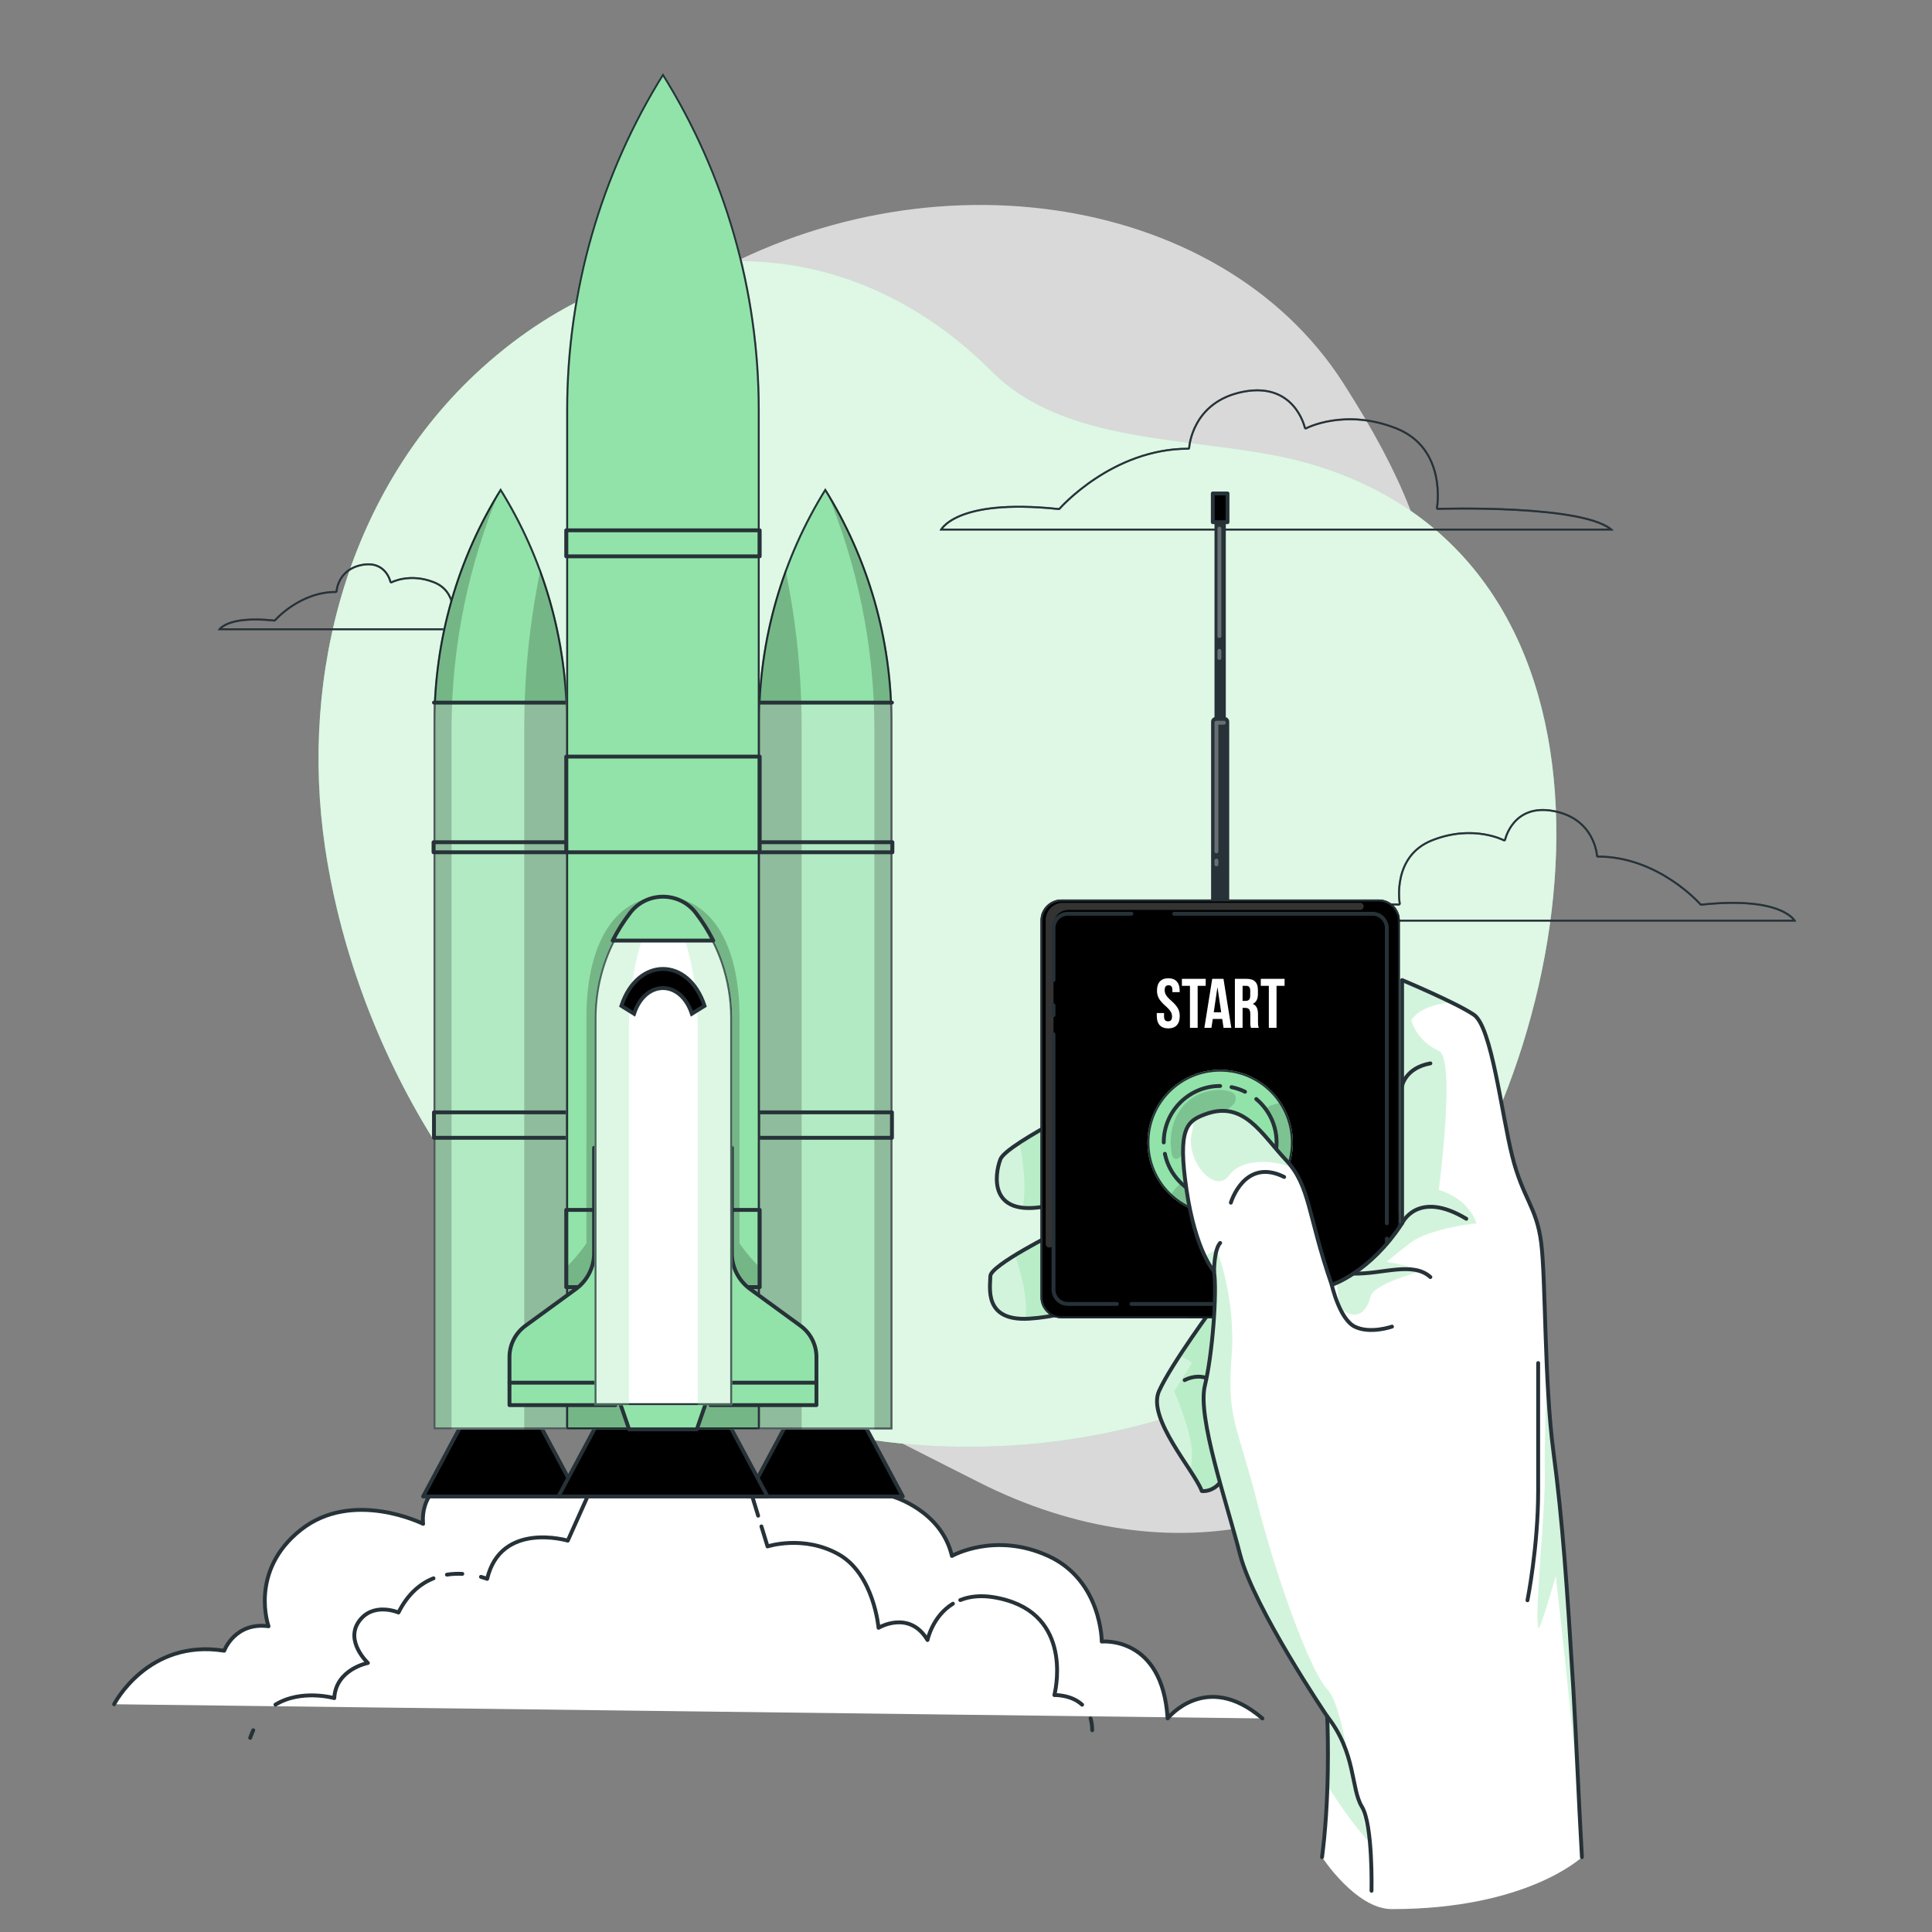 <?xml version="1.0" encoding="UTF-8"?>
<!-- Generated by Pixelmator Pro 3.6.5 -->
<svg width="2083" height="2083" viewBox="0 0 2083 2083" xmlns="http://www.w3.org/2000/svg">
    <rect x="0" y="0" width="2083" height="2083" fill="#808080" stroke="none"/>
    <g id="Background-Simple">
        <g id="Group">
            <path id="Path" fill="#ffffff" stroke="none" opacity="0.7" d="M 422.247 666.907 C 422.247 666.907 332.148 899.574 458.759 1133.949 C 585.37 1368.323 846.213 1492.065 1054.973 1597.904 C 1263.732 1703.741 1480.507 1652.199 1583.522 1478.843 C 1686.536 1305.487 1545.238 1181.726 1545.071 934.507 C 1544.905 687.286 1582.069 621.834 1448.228 412.97 C 1314.388 204.106 985.856 157.88 737.502 312.789 C 489.149 467.699 422.247 666.907 422.247 666.907 Z"/>
        </g>
        <g id="g1">
            <path id="path1" fill="#92e3a9" stroke="none" d="M 518.558 397.666 C 519.16 397.119 519.764 396.572 520.369 396.027 C 687.042 245.948 908.423 239.182 1069.699 400.737 C 1153.756 484.939 1303.011 468.825 1409.797 499.28 C 1777.988 604.29 1714.329 1103.852 1532.455 1345.338 C 1368.332 1563.254 1012.718 1612.487 773.794 1505.267 C 563.844 1411.049 416.012 1200.565 363.401 980.483 C 358.124 958.412 353.785 936.117 350.469 913.667 C 322.795 726.316 375.95 527.343 518.558 397.666 Z"/>
            <path id="path2" fill="#ffffff" stroke="none" opacity="0.7" d="M 518.558 397.666 C 519.16 397.119 519.764 396.572 520.369 396.027 C 687.042 245.948 908.423 239.182 1069.699 400.737 C 1153.756 484.939 1303.011 468.825 1409.797 499.28 C 1777.988 604.29 1714.329 1103.852 1532.455 1345.338 C 1368.332 1563.254 1012.718 1612.487 773.794 1505.267 C 563.844 1411.049 416.012 1200.565 363.401 980.483 C 358.124 958.412 353.785 936.117 350.469 913.667 C 322.795 726.316 375.95 527.343 518.558 397.666 Z"/>
        </g>
    </g>
    <g id="Clouds">
        <g id="g2">
            <clipPath id="clipPath1">
                <path d="M 1141.559 547.791 C 1141.559 547.791 1198.309 482.736 1281.085 482.736 C 1281.085 482.736 1283.84 432.197 1340.334 421.312 C 1396.827 410.428 1407.817 460.825 1407.817 460.825 C 1407.817 460.825 1449.575 438.695 1505.619 460.825 C 1561.663 482.956 1550.314 547.608 1550.314 547.608 C 1550.314 547.608 1712.046 542.328 1739.791 571.983 L 1367.824 571.983 L 1012.924 571.983 C 1012.924 571.983 1027.597 535.703 1141.559 547.791 Z"/>
            </clipPath>
            <g id="g3" clip-path="url(#clipPath1)">
                <path id="XMLID-165-" fill="none" stroke="#263238" stroke-width="4.167" stroke-linecap="round" stroke-linejoin="round" d="M 1141.559 547.791 C 1141.559 547.791 1198.309 482.736 1281.085 482.736 C 1281.085 482.736 1283.84 432.197 1340.334 421.312 C 1396.827 410.428 1407.817 460.825 1407.817 460.825 C 1407.817 460.825 1449.575 438.695 1505.619 460.825 C 1561.663 482.956 1550.314 547.608 1550.314 547.608 C 1550.314 547.608 1712.046 542.328 1739.791 571.983 L 1367.824 571.983 L 1012.924 571.983 C 1012.924 571.983 1027.597 535.703 1141.559 547.791 Z"/>
                <path id="path3" fill="none" stroke="#263238" stroke-width="4.167" stroke-linecap="round" stroke-linejoin="round" opacity="0.5" d="M 1141.559 547.791 C 1141.559 547.791 1198.309 482.736 1281.085 482.736 C 1281.085 482.736 1283.84 432.197 1340.334 421.312 C 1396.827 410.428 1407.817 460.825 1407.817 460.825 C 1407.817 460.825 1449.575 438.695 1505.619 460.825 C 1561.663 482.956 1550.314 547.608 1550.314 547.608 C 1550.314 547.608 1712.046 542.328 1739.791 571.983 L 1367.824 571.983 L 1012.924 571.983 C 1012.924 571.983 1027.597 535.703 1141.559 547.791 Z"/>
            </g>
            <clipPath id="clipPath2">
                <path d="M 1834.115 974.353 C 1834.115 974.353 1788.851 922.465 1722.83 922.465 C 1722.83 922.465 1720.632 882.155 1675.573 873.474 C 1630.514 864.793 1621.749 904.989 1621.749 904.989 C 1621.749 904.989 1588.443 887.338 1543.743 904.989 C 1499.042 922.64 1508.094 974.207 1508.094 974.207 C 1508.094 974.207 1379.098 969.995 1356.969 993.647 L 1653.647 993.647 L 1936.713 993.647 C 1936.713 993.647 1925.01 964.711 1834.115 974.353 Z"/>
            </clipPath>
            <g id="g4" clip-path="url(#clipPath2)">
                <path id="XMLID-164-" fill="none" stroke="#263238" stroke-width="4.167" stroke-linecap="round" stroke-linejoin="round" d="M 1834.115 974.353 C 1834.115 974.353 1788.851 922.465 1722.83 922.465 C 1722.83 922.465 1720.632 882.155 1675.573 873.474 C 1630.514 864.793 1621.749 904.989 1621.749 904.989 C 1621.749 904.989 1588.443 887.338 1543.743 904.989 C 1499.042 922.64 1508.094 974.207 1508.094 974.207 C 1508.094 974.207 1379.098 969.995 1356.969 993.647 L 1653.647 993.647 L 1936.713 993.647 C 1936.713 993.647 1925.01 964.711 1834.115 974.353 Z"/>
                <path id="path4" fill="none" stroke="#263238" stroke-width="4.167" stroke-linecap="round" stroke-linejoin="round" opacity="0.5" d="M 1834.115 974.353 C 1834.115 974.353 1788.851 922.465 1722.83 922.465 C 1722.83 922.465 1720.632 882.155 1675.573 873.474 C 1630.514 864.793 1621.749 904.989 1621.749 904.989 C 1621.749 904.989 1588.443 887.338 1543.743 904.989 C 1499.042 922.64 1508.094 974.207 1508.094 974.207 C 1508.094 974.207 1379.098 969.995 1356.969 993.647 L 1653.647 993.647 L 1936.713 993.647 C 1936.713 993.647 1925.01 964.711 1834.115 974.353 Z"/>
            </g>
            <clipPath id="clipPath3">
                <path d="M 295.77 668.01 C 295.77 668.01 322.654 637.192 361.868 637.192 C 361.868 637.192 363.173 613.249 389.936 608.093 C 416.7 602.937 421.905 626.812 421.905 626.812 C 421.905 626.812 441.688 616.328 468.238 626.812 C 494.788 637.295 489.412 667.924 489.412 667.924 C 489.412 667.924 566.03 665.422 579.173 679.471 L 402.96 679.471 L 234.83 679.471 C 234.83 679.471 241.782 662.284 295.77 668.01 Z"/>
            </clipPath>
            <g id="g5" clip-path="url(#clipPath3)">
                <path id="XMLID-163-" fill="none" stroke="#263238" stroke-width="4.167" stroke-linecap="round" stroke-linejoin="round" d="M 295.77 668.01 C 295.77 668.01 322.654 637.192 361.868 637.192 C 361.868 637.192 363.173 613.249 389.936 608.093 C 416.7 602.937 421.905 626.812 421.905 626.812 C 421.905 626.812 441.688 616.328 468.238 626.812 C 494.788 637.295 489.412 667.924 489.412 667.924 C 489.412 667.924 566.03 665.422 579.173 679.471 L 402.96 679.471 L 234.83 679.471 C 234.83 679.471 241.782 662.284 295.77 668.01 Z"/>
                <path id="path5" fill="none" stroke="#263238" stroke-width="4.167" stroke-linecap="round" stroke-linejoin="round" opacity="0.5" d="M 295.77 668.01 C 295.77 668.01 322.654 637.192 361.868 637.192 C 361.868 637.192 363.173 613.249 389.936 608.093 C 416.7 602.937 421.905 626.812 421.905 626.812 C 421.905 626.812 441.688 616.328 468.238 626.812 C 494.788 637.295 489.412 667.924 489.412 667.924 C 489.412 667.924 566.03 665.422 579.173 679.471 L 402.96 679.471 L 234.83 679.471 C 234.83 679.471 241.782 662.284 295.77 668.01 Z"/>
            </g>
        </g>
    </g>
    <g id="Rocket">
        <g id="g6">
            <path id="path6" fill="#ffffff" stroke="#263238" stroke-width="4.167" stroke-linecap="round" stroke-linejoin="round" d="M 123.031 1837.441 C 123.031 1837.441 159.295 1766.562 241.713 1779.749 C 241.713 1779.749 253.251 1748.43 289.515 1753.375 C 289.515 1753.375 268.086 1694.035 324.13 1649.529 C 380.174 1605.024 456.196 1642.936 456.196 1642.936 C 456.196 1642.936 451.429 1609.722 482.56 1597.482 L 962.148 1613.42 C 962.148 1613.42 1014.79 1628.101 1026.328 1677.551 C 1026.328 1677.551 1072.482 1651.177 1130.174 1677.551 C 1187.866 1703.925 1187.866 1769.859 1187.866 1769.859 C 1187.866 1769.859 1253.349 1763.265 1258.881 1852.735 C 1258.881 1852.735 1300.275 1800.445 1361.103 1852.735"/>
            <path id="path7" fill="none" stroke="#263238" stroke-width="4.167" stroke-linecap="round" stroke-linejoin="round" d="M 273.035 1865.463 C 271.839 1868.038 270.735 1870.782 269.735 1873.705"/>
            <path id="path8" fill="none" stroke="#263238" stroke-width="4.167" stroke-linecap="round" stroke-linejoin="round" d="M 467.39 1701.665 C 453.544 1707.163 439.833 1718.123 429.625 1738.541 C 429.625 1738.541 401.896 1726.577 386.768 1748.43 C 371.932 1769.859 396.658 1792.936 396.658 1792.936 C 396.658 1792.936 362.042 1799.529 360.394 1830.848 C 360.394 1830.848 325.002 1820.736 296.995 1837.867"/>
            <path id="path9" fill="none" stroke="#263238" stroke-width="4.167" stroke-linecap="round" stroke-linejoin="round" d="M 498.441 1696.87 C 493.287 1696.616 487.674 1696.795 481.868 1697.721"/>
            <path id="path10" fill="none" stroke="#263238" stroke-width="4.167" stroke-linecap="round" stroke-linejoin="round" d="M 817.403 1634.167 L 806.196 1597.482 L 640.61 1597.482 L 612.148 1661.068 C 612.148 1661.068 540.064 1639.639 525.229 1702.277 C 525.229 1702.277 522.76 1701.263 518.553 1700.106"/>
            <path id="path11" fill="none" stroke="#263238" stroke-width="4.167" stroke-linecap="round" stroke-linejoin="round" d="M 1027.391 1729.062 C 1005.244 1742.556 1000 1768.21 1000 1768.21 C 980.265 1735.244 947.207 1755.024 947.207 1755.024 C 947.207 1755.024 942.262 1697.332 904.35 1675.903 C 866.438 1654.474 827.521 1667.292 827.521 1667.292 L 820.93 1645.715"/>
            <path id="path12" fill="none" stroke="#263238" stroke-width="4.167" stroke-linecap="round" stroke-linejoin="round" d="M 1166.708 1837.942 C 1154.615 1826.823 1136.767 1827.551 1136.767 1827.551 C 1136.767 1827.551 1158.196 1746.782 1085.668 1725.353 C 1063.988 1718.948 1047.615 1720.202 1035.312 1725.108"/>
            <path id="path13" fill="none" stroke="#263238" stroke-width="4.167" stroke-linecap="round" stroke-linejoin="round" d="M 1177.583 1865.463 C 1177.535 1860.63 1176.89 1856.413 1175.794 1852.732"/>
            <g id="g7">
                <path id="path14" fill="#000000" stroke="#263238" stroke-width="4.167" stroke-linecap="round" stroke-linejoin="round" d="M 973.355 1613.42 L 806.196 1613.42 L 847.863 1535.518 L 931.688 1535.518 L 973.355 1613.42 Z"/>
                <path id="path15" fill="#000000" stroke="#263238" stroke-width="4.167" stroke-linecap="round" stroke-linejoin="round" d="M 623.355 1613.42 L 456.196 1613.42 L 497.863 1535.518 L 581.688 1535.518 L 623.355 1613.42 Z"/>
            </g>
            <path id="path16" fill="#000000" stroke="#263238" stroke-width="4.167" stroke-linecap="round" stroke-linejoin="round" d="M 827.521 1613.42 L 602.03 1613.42 L 643.696 1535.518 L 785.855 1535.518 L 827.521 1613.42 Z"/>
            <g id="g8">
                <clipPath id="clipPath4">
                    <path d="M 962.148 1541.076 L 817.403 1541.076 L 817.403 778.358 C 817.403 689.203 842.482 601.848 889.776 526.272 L 889.776 526.271 L 889.777 526.272 C 937.069 601.848 962.148 689.203 962.148 778.355 L 962.148 1541.076 Z"/>
                </clipPath>
                <g id="g9" clip-path="url(#clipPath4)">
                    <path id="XMLID-160-" fill="#92e3a9" stroke="#263238" stroke-width="4.167" stroke-linecap="round" stroke-linejoin="round" d="M 962.148 1541.076 L 817.403 1541.076 L 817.403 778.358 C 817.403 689.203 842.482 601.848 889.776 526.272 L 889.776 526.271 L 889.777 526.272 C 937.069 601.848 962.148 689.203 962.148 778.355 L 962.148 1541.076 Z"/>
                    <path id="path17" fill="#ffffff" stroke="none" opacity="0.3" d="M 961.685 758.046 C 961.974 764.81 962.168 771.585 962.168 778.375 L 962.168 1541.083 L 817.418 1541.083 L 817.418 778.375 C 817.418 771.586 817.58 764.81 817.87 758.046 L 961.685 758.046 Z"/>
                    <path id="path18" fill="#000000" stroke="none" opacity="0.2" d="M 864.293 783.833 L 864.293 1541.083 L 817.418 1541.083 L 817.418 778.375 C 817.418 722 827.46 666.333 846.793 613.917 C 858.419 669.792 864.293 726.708 864.293 783.833 Z"/>
                    <path id="path19" fill="#000000" stroke="none" opacity="0.2" d="M 962.168 778.375 L 962.168 1541.083 L 942.71 1541.083 L 942.71 786.667 C 942.71 697.208 924.71 608.625 889.793 526.292 C 913.419 564.083 931.543 604.792 943.71 647.208 C 955.918 689.667 962.168 733.792 962.168 778.375 Z"/>
                </g>
                <clipPath id="clipPath5">
                    <path d="M 612.148 1541.076 L 467.402 1541.076 L 467.402 778.358 C 467.402 689.203 492.483 601.848 539.776 526.272 L 539.776 526.271 L 539.777 526.272 C 587.069 601.848 612.148 689.203 612.148 778.355 L 612.148 1541.076 Z"/>
                </clipPath>
                <g id="g10" clip-path="url(#clipPath5)">
                    <path id="XMLID-161-" fill="#92e3a9" stroke="#263238" stroke-width="4.167" stroke-linecap="round" stroke-linejoin="round" d="M 612.148 1541.076 L 467.402 1541.076 L 467.402 778.358 C 467.402 689.203 492.483 601.848 539.776 526.272 L 539.776 526.271 L 539.777 526.272 C 587.069 601.848 612.148 689.203 612.148 778.355 L 612.148 1541.076 Z"/>
                    <path id="path20" fill="#ffffff" stroke="none" opacity="0.3" d="M 611.598 756.397 C 611.936 763.71 612.168 771.032 612.168 778.375 L 612.168 1541.083 L 467.418 1541.083 L 467.418 778.375 C 467.418 771.033 467.652 763.71 467.99 756.397 L 611.598 756.397 Z"/>
                    <path id="path21" fill="#000000" stroke="none" opacity="0.2" d="M 593.71 647.208 C 605.918 689.667 612.168 733.792 612.168 778.375 L 612.168 1541.083 L 565.252 1541.083 L 565.252 783.833 C 565.252 750.25 567.294 716.667 571.335 683.375 C 574.127 660.083 577.96 636.917 582.793 613.917 C 586.835 624.875 590.502 635.958 593.71 647.208 Z"/>
                    <path id="path22" fill="#000000" stroke="none" opacity="0.2" d="M 539.793 526.292 C 504.835 608.625 486.835 697.208 486.835 786.667 L 486.835 1541.083 L 467.418 1541.083 L 467.418 778.375 C 467.418 689.208 492.502 601.833 539.793 526.292 Z"/>
                </g>
                <path id="path23" fill="none" stroke="#263238" stroke-width="4.167" stroke-linecap="round" stroke-linejoin="round" d="M 961.672 757.506 L 819.07 757.506"/>
                <path id="path24" fill="none" stroke="#263238" stroke-width="4.167" stroke-linecap="round" stroke-linejoin="round" d="M 817.403 918.86 L 962.148 918.86 L 962.148 908.046 L 817.403 908.046 L 817.403 918.86 Z"/>
                <path id="path25" fill="none" stroke="#263238" stroke-width="4.167" stroke-linecap="round" stroke-linejoin="round" d="M 817.403 1226.727 L 961.672 1226.727 L 961.672 1199.255 L 817.403 1199.255 L 817.403 1226.727 Z"/>
                <path id="path26" fill="none" stroke="#263238" stroke-width="4.167" stroke-linecap="round" stroke-linejoin="round" d="M 467.878 757.506 L 610.48 757.506"/>
                <path id="path27" fill="none" stroke="#263238" stroke-width="4.167" stroke-linecap="round" stroke-linejoin="round" d="M 612.148 918.86 L 467.402 918.86 L 467.402 908.046 L 612.148 908.046 L 612.148 918.86 Z"/>
                <path id="path28" fill="none" stroke="#263238" stroke-width="4.167" stroke-linecap="round" stroke-linejoin="round" d="M 612.148 1226.727 L 467.878 1226.727 L 467.878 1199.255 L 612.148 1199.255 L 612.148 1226.727 Z"/>
            </g>
            <g id="g11">
                <clipPath id="clipPath6">
                    <path d="M 819.07 1541.076 L 610.48 1541.076 L 610.48 441.937 C 610.48 313.46 646.622 187.573 714.776 78.662 L 714.776 78.661 L 714.778 78.663 C 782.93 187.573 819.07 313.459 819.07 441.935 L 819.07 1541.076 Z"/>
                </clipPath>
                <g id="g12" clip-path="url(#clipPath6)">
                    <g id="g13" opacity="0.2">
                        <path id="path29" fill="#000000" stroke="none" opacity="0.7" d="M 817.11 390.458 L 612.444 390.458 C 620.735 280 655.735 173 714.777 78.667 C 748.86 133.125 774.944 191.833 792.485 252.958 C 805.319 297.708 813.61 343.792 817.11 390.458 Z"/>
                    </g>
                    <g id="g14" opacity="0.2">
                        <path id="path30" fill="#ffffff" stroke="none" d="M 752.669 1541.076 L 676.882 1541.076 L 676.882 476.024 C 676.882 351.53 690.013 229.547 714.776 124.013 L 714.776 124.013 L 714.776 124.015 C 739.538 229.548 752.669 351.529 752.669 476.021 L 752.669 1541.076 Z"/>
                    </g>
                    <path id="XMLID-162-" fill="#92e3a9" stroke="#263238" stroke-width="4.167" stroke-linecap="round" stroke-linejoin="round" d="M 819.07 1541.076 L 610.48 1541.076 L 610.48 441.938 C 610.48 313.46 646.622 187.573 714.776 78.662 L 714.776 78.661 L 714.778 78.663 C 782.93 187.573 819.07 313.459 819.07 441.935 L 819.07 1541.076 Z"/>
                    <path id="path31" fill="#000000" stroke="none" opacity="0.2" d="M 816.902 1364.114 L 816.902 1541.083 L 612.152 1541.083 L 612.152 1364.628 C 625.152 1351.718 632.235 1340.352 632.235 1340.352 C 632.235 1340.352 632.235 1170.545 632.235 1097.287 C 632.235 1013.22 665.777 966.768 714.777 966.768 C 763.777 966.768 797.319 1013.22 797.319 1097.287 C 797.319 1170.545 797.319 1340.352 797.319 1340.352 C 797.319 1340.352 804.194 1351.461 816.902 1364.114 Z"/>
                </g>
                <path id="path32" fill="none" stroke="#263238" stroke-width="4.167" stroke-linecap="round" stroke-linejoin="round" d="M 819.07 599.804 L 610.48 599.804 L 610.48 571.782 L 819.07 571.782 L 819.07 599.804 Z"/>
                <path id="path33" fill="none" stroke="#263238" stroke-width="4.167" stroke-linecap="round" stroke-linejoin="round" d="M 819.07 918.86 L 610.48 918.86 L 610.48 815.738 L 819.07 815.738 L 819.07 918.86 Z"/>
                <path id="path34" fill="none" stroke="#263238" stroke-width="4.167" stroke-linecap="round" stroke-linejoin="round" d="M 819.07 1387.716 L 610.48 1387.716 L 610.48 1304.474 L 819.07 1304.474 L 819.07 1387.716 Z"/>
            </g>
            <g id="g15">
                <g id="g16">
                    <path id="path35" fill="#92e3a9" stroke="#263238" stroke-width="4.167" stroke-linecap="round" stroke-linejoin="round" d="M 789.043 1351.052 L 789.043 1237.532 L 765.966 1237.532 L 765.966 1329.431 L 765.966 1391.396 L 765.966 1514.931 L 880.252 1514.931 L 880.252 1463.131 C 880.252 1449.809 873.886 1437.289 863.122 1429.44 L 808.735 1389.784 C 796.361 1380.76 789.043 1366.368 789.043 1351.052 Z"/>
                    <path id="path36" fill="#92e3a9" stroke="#263238" stroke-width="4.167" stroke-linecap="round" stroke-linejoin="round" d="M 640.508 1351.052 L 640.508 1237.532 L 663.585 1237.532 L 663.585 1329.431 L 663.585 1391.396 L 663.585 1514.931 L 549.299 1514.931 L 549.299 1463.131 C 549.299 1449.809 555.665 1437.289 566.429 1429.44 L 620.815 1389.784 C 633.19 1380.76 640.508 1366.368 640.508 1351.052 Z"/>
                </g>
                <path id="path37" fill="none" stroke="#263238" stroke-width="4.167" stroke-linecap="round" stroke-linejoin="round" d="M 549.299 1490.755 L 880.252 1490.755"/>
                <path id="path38" fill="#92e3a9" stroke="#263238" stroke-width="4.167" stroke-linecap="round" stroke-linejoin="round" d="M 751.269 1541.076 L 678.282 1541.076 L 665.782 1504.812 L 763.769 1504.812 L 751.269 1541.076 Z"/>
                <clipPath id="clipPath7">
                    <path d="M 789.36 1097.81 L 789.36 1514.935 L 641.026 1514.935 L 641.026 1097.81 C 641.026 1068.56 647.902 1039.893 660.985 1014.102 C 666.276 1003.56 672.61 993.518 679.901 984.06 C 688.818 972.518 702.026 966.768 715.193 966.768 C 728.36 966.768 741.568 972.518 750.485 984.06 C 757.776 993.518 764.11 1003.56 769.401 1014.102 C 773.276 1021.727 776.61 1029.601 779.36 1037.685 C 785.943 1056.935 789.36 1077.226 789.36 1097.81 Z"/>
                </clipPath>
                <g id="g17" clip-path="url(#clipPath7)">
                    <path id="XMLID-1-" fill="#ffffff" stroke="#263238" stroke-width="4.167" stroke-linecap="round" stroke-linejoin="round" d="M 789.36 1097.81 L 789.36 1514.935 L 641.026 1514.935 L 641.026 1097.81 C 641.026 1068.56 647.902 1039.893 660.985 1014.102 C 666.276 1003.56 672.61 993.518 679.901 984.06 C 688.818 972.518 702.026 966.768 715.193 966.768 C 728.36 966.768 741.568 972.518 750.485 984.06 C 757.776 993.518 764.11 1003.56 769.401 1014.102 C 773.276 1021.727 776.61 1029.601 779.36 1037.685 C 785.943 1056.935 789.36 1077.226 789.36 1097.81 Z"/>
                    <path id="path39" fill="#92e3a9" stroke="none" opacity="0.3" d="M 788.958 1097.792 L 788.958 1514.917 L 752.292 1514.917 L 752.292 1108.667 C 752.292 1088.625 750.583 1068.833 747.292 1050.083 C 745.917 1042.208 744.25 1034.542 742.292 1027.125 C 739.667 1016.833 736.5 1007.083 732.833 997.875 C 728.375 986.625 721.792 981 715.208 981 C 708.625 981 702 986.625 697.542 997.875 C 693.917 1007.083 690.75 1016.833 688.083 1027.125 C 681.542 1052.25 678.125 1080.167 678.125 1108.667 L 678.125 1514.917 L 640.625 1514.917 L 640.625 1097.792 C 640.625 1068.542 647.5 1039.875 660.583 1014.083 C 665.875 1003.542 672.208 993.5 679.5 984.042 C 688.417 972.5 701.625 966.75 714.792 966.75 C 727.958 966.75 741.167 972.5 750.083 984.042 C 757.375 993.5 763.708 1003.542 769 1014.083 C 772.875 1021.708 776.208 1029.583 778.958 1037.667 C 785.542 1056.917 788.958 1077.208 788.958 1097.792 Z"/>
                </g>
                <path id="path40" fill="#ffffff" stroke="none" d="M 745.946 1092.953 C 733.83 1056.057 695.721 1056.057 683.605 1092.953 C 679.052 1090.127 674.499 1087.3 669.946 1084.474 C 687.372 1031.41 742.178 1031.41 759.605 1084.474 C 755.052 1087.3 750.499 1090.127 745.946 1092.953 Z"/>
                <path id="path41" fill="#000000" stroke="#263238" stroke-width="4.167" d="M 745.946 1092.953 C 733.83 1056.057 695.721 1056.057 683.605 1092.953 C 679.052 1090.127 674.499 1087.3 669.946 1084.474 C 687.372 1031.41 742.178 1031.41 759.605 1084.474 C 755.052 1087.3 750.499 1090.127 745.946 1092.953 Z"/>
                <path id="path42" fill="#92e3a9" stroke="#263238" stroke-width="4.167" stroke-linecap="round" stroke-linejoin="round" d="M 768.985 1014.102 L 660.568 1014.102 C 665.86 1003.56 672.193 993.518 679.485 984.06 C 688.402 972.518 701.61 966.768 714.776 966.768 C 727.943 966.768 741.151 972.518 750.068 984.06 C 757.36 993.518 763.693 1003.56 768.985 1014.102 Z"/>
            </g>
        </g>
    </g>
    <g id="Remote">
        <g id="g18">
            <g id="g19">
                <path id="path43" fill="#ffffff" stroke="none" d="M 1327.042 1546.333 C 1328.708 1612.917 1295.75 1607.542 1295.75 1607.542 C 1293.708 1602.042 1289 1594.458 1283.333 1585.667 C 1266.083 1559.125 1239.667 1521.917 1249.583 1499.875 C 1254.083 1489.875 1262.5 1475.917 1271.625 1461.875 C 1289.292 1434.792 1309.583 1407.417 1309.583 1407.417 L 1221.583 1392.833 C 1221.583 1392.833 1158.917 1418.75 1109.458 1421.75 C 1108.167 1421.833 1106.875 1421.875 1105.625 1421.875 C 1060.458 1422.75 1067.75 1387.333 1067.75 1375.917 C 1067.75 1371.042 1079.958 1362.125 1094.25 1353.333 C 1114.625 1340.833 1139.333 1328.542 1139.333 1328.542 L 1125.958 1300.833 C 1116.667 1302.5 1108.958 1302.833 1102.583 1302.083 C 1068.333 1298.333 1073.042 1264.625 1078.583 1249.917 C 1080.167 1245.708 1088.042 1239.333 1099.167 1232 C 1134.375 1208.792 1201.792 1176.458 1201.792 1176.458 L 1300.667 1176.458 L 1397.958 1442.042 C 1397.958 1442.042 1325.417 1479.75 1327.042 1546.333 Z"/>
                <path id="path44" fill="#92e3a9" stroke="none" opacity="0.4" d="M 1327.042 1546.333 C 1328.708 1612.917 1295.75 1607.542 1295.75 1607.542 C 1293.708 1602.042 1289 1594.458 1283.333 1585.667 C 1266.083 1559.125 1239.667 1521.917 1249.583 1499.875 C 1254.083 1489.875 1262.5 1475.917 1271.625 1461.875 C 1289.292 1434.792 1309.583 1407.417 1309.583 1407.417 L 1221.583 1392.833 C 1221.583 1392.833 1158.917 1418.75 1109.458 1421.75 C 1108.167 1421.833 1106.875 1421.875 1105.625 1421.875 C 1060.458 1422.75 1067.75 1387.333 1067.75 1375.917 C 1067.75 1371.042 1079.958 1362.125 1094.25 1353.333 C 1114.625 1340.833 1139.333 1328.542 1139.333 1328.542 L 1125.958 1300.833 C 1116.667 1302.5 1108.958 1302.833 1102.583 1302.083 C 1068.333 1298.333 1073.042 1264.625 1078.583 1249.917 C 1080.167 1245.708 1088.042 1239.333 1099.167 1232 C 1134.375 1208.792 1201.792 1176.458 1201.792 1176.458 L 1300.667 1176.458 L 1397.958 1442.042 C 1397.958 1442.042 1325.417 1479.75 1327.042 1546.333 Z"/>
                <path id="path45" fill="#92e3a9" stroke="none" opacity="0.4" d="M 1327.042 1546.333 C 1328.708 1612.917 1295.75 1607.542 1295.75 1607.542 C 1293.708 1602.042 1289 1594.458 1283.333 1585.667 C 1284.5 1579.5 1285.25 1572.833 1285.125 1566.292 C 1284.708 1543.5 1266 1499.875 1266 1499.875 L 1285.125 1469.625 C 1282.333 1466.75 1277.542 1464.167 1271.625 1461.875 C 1289.292 1434.792 1309.583 1407.417 1309.583 1407.417 L 1221.583 1392.833 C 1221.583 1392.833 1158.917 1418.75 1109.458 1421.75 C 1108.167 1421.833 1106.875 1421.875 1105.625 1421.875 C 1108.5 1397.083 1098.708 1365.833 1094.25 1353.333 C 1114.625 1340.833 1139.333 1328.542 1139.333 1328.542 L 1125.958 1300.833 C 1116.667 1302.5 1108.958 1302.833 1102.583 1302.083 C 1107.083 1280.458 1102.792 1250.458 1099.167 1232 C 1134.375 1208.792 1201.792 1176.458 1201.792 1176.458 L 1300.667 1176.458 L 1397.958 1442.042 C 1397.958 1442.042 1325.417 1479.75 1327.042 1546.333 Z"/>
                <g id="g20">
                    <path id="path46" fill="none" stroke="#263238" stroke-width="4.167" stroke-linecap="round" stroke-linejoin="round" d="M 1300.687 1176.452 L 1201.786 1176.452 C 1201.786 1176.452 1085.176 1232.402 1078.583 1249.897 C 1071.99 1267.392 1066.621 1311.502 1125.962 1300.845 L 1139.332 1328.535 C 1139.332 1328.535 1067.754 1364.121 1067.754 1375.903 C 1067.754 1387.685 1060.027 1424.711 1109.478 1421.735 C 1158.929 1418.76 1221.566 1392.819 1221.566 1392.819 L 1309.573 1407.398 C 1309.573 1407.398 1262.775 1470.53 1249.588 1499.865 C 1236.401 1529.199 1287.5 1585.37 1295.742 1607.559 C 1295.742 1607.559 1328.709 1612.904 1327.06 1546.327 C 1325.412 1479.749 1397.94 1442.032 1397.94 1442.032"/>
                    <path id="path47" fill="none" stroke="#263238" stroke-width="4.167" stroke-linecap="round" stroke-linejoin="round" d="M 1277.24 1487.991 C 1277.24 1487.991 1302.026 1474.112 1315.522 1499.865"/>
                </g>
            </g>
            <g id="g21">
                <g id="g22">
                    <path id="path48" fill="#263238" stroke="none" d="M 1325.29 981.019 L 1305.754 981.019 L 1305.754 778.088 C 1305.754 775.31 1308.007 773.057 1310.785 773.057 L 1320.259 773.057 C 1323.037 773.057 1325.29 775.31 1325.29 778.088 L 1325.29 981.019 Z"/>
                    <path id="path49" fill="#263238" stroke="none" d="M 1321.608 783.046 L 1309.436 783.046 L 1309.436 554.65 L 1321.608 554.65 L 1321.608 783.046 Z"/>
                    <path id="path50" fill="#000000" stroke="#263238" stroke-width="4.167" stroke-linecap="round" stroke-linejoin="round" d="M 1323.449 562.984 L 1307.595 562.984 L 1307.595 532.038 L 1323.449 532.038 L 1323.449 562.984 Z"/>
                    <g id="g23">
                        <path id="path51" fill="none" stroke="#ffffff" stroke-width="4.167" stroke-linecap="round" stroke-linejoin="round" opacity="0.3" d="M 1311.52 927.826 L 1311.52 931.947"/>
                        <path id="path52" fill="none" stroke="#ffffff" stroke-width="4.167" stroke-linecap="round" stroke-linejoin="round" opacity="0.3" d="M 1319.525 779.2 L 1311.52 779.2 L 1311.52 917.936"/>
                        <path id="path53" fill="none" stroke="#ffffff" stroke-width="4.167" stroke-linecap="round" stroke-linejoin="round" opacity="0.3" d="M 1314.698 701.727 L 1314.698 709.419"/>
                        <path id="path54" fill="none" stroke="#ffffff" stroke-width="4.167" stroke-linecap="round" stroke-linejoin="round" opacity="0.3" d="M 1314.698 569.859 L 1314.698 685.793"/>
                    </g>
                </g>
                <clipPath id="clipPath8">
                    <path d="M 1486.531 1421.256 L 1144.513 1421.256 C 1131.991 1421.256 1121.841 1411.105 1121.841 1398.584 L 1121.841 992.437 C 1121.841 979.916 1131.991 969.765 1144.513 969.765 L 1486.531 969.765 C 1499.053 969.765 1509.203 979.916 1509.203 992.437 L 1509.203 1398.584 C 1509.203 1411.105 1499.053 1421.256 1486.531 1421.256 Z"/>
                </clipPath>
                <g id="g24" clip-path="url(#clipPath8)">
                    <path id="XMLID-159-" fill="#000000" stroke="#263238" stroke-width="4.167" stroke-linecap="round" stroke-linejoin="round" d="M 1486.531 1421.256 L 1144.513 1421.256 C 1131.991 1421.256 1121.841 1411.105 1121.841 1398.584 L 1121.841 992.437 C 1121.841 979.916 1131.991 969.765 1144.513 969.765 L 1486.531 969.765 C 1499.053 969.765 1509.203 979.916 1509.203 992.437 L 1509.203 1398.584 C 1509.203 1411.105 1499.053 1421.256 1486.531 1421.256 Z"/>
                    <path id="path55" fill="#ffffff" stroke="none" opacity="0.2" d="M 1135.83 1340.245 L 1135.83 997.071 C 1135.83 988.205 1143.017 981.019 1151.883 981.019 L 1466.435 981.019 C 1467.832 981.019 1469.117 980.256 1469.786 979.03 L 1469.786 979.03 C 1471.174 976.487 1469.333 973.385 1466.435 973.385 L 1145.941 973.385 C 1135.723 973.385 1127.439 981.668 1127.439 991.886 L 1127.439 1341.212 C 1127.439 1344.84 1132.024 1346.422 1134.261 1343.565 L 1135.018 1342.599 C 1135.545 1341.927 1135.83 1341.098 1135.83 1340.245 Z"/>
                    <g id="g25" opacity="0.4">
                        <path id="path56" fill="#000000" stroke="none" opacity="0.7" d="M 1509.208 992.417 L 1509.208 1398.583 C 1509.208 1411.125 1499.042 1421.25 1486.542 1421.25 L 1144.5 1421.25 C 1138.958 1421.25 1133.917 1419.25 1129.958 1415.958 C 1139.583 1408.833 1148.917 1405.583 1148.917 1405.583 L 1279.25 1405.667 L 1478.5 1405.833 C 1487.75 1405.833 1495.208 1398.375 1495.208 1389.125 L 1495.208 1000.708 C 1499.333 993.25 1503.542 987.917 1507.667 984.292 C 1508.667 986.833 1509.208 989.542 1509.208 992.417 Z"/>
                    </g>
                    <g id="g26" opacity="0.2">
                        <path id="path57" fill="#000000" stroke="none" opacity="0.7" d="M 1509.208 1306.125 L 1509.208 1398.583 C 1509.208 1411.125 1499.042 1421.25 1486.542 1421.25 L 1281.625 1421.25 L 1279.25 1405.667 C 1280.917 1399.208 1279.25 1370.708 1279.25 1370.708 C 1266.083 1335.583 1279.25 1282.875 1279.25 1282.875 L 1361.958 1231.708 C 1361.958 1231.708 1417.708 1262.167 1428.417 1273.542 C 1439.167 1284.917 1447.375 1355.417 1447.375 1355.417 C 1458.417 1352.792 1477.667 1336.583 1495.208 1319.875 C 1500.083 1315.208 1504.833 1310.542 1509.208 1306.125 Z"/>
                    </g>
                    <path id="path58" fill="none" stroke="none" opacity="0.2" d="M 1509.208 1306.125 L 1509.208 1398.583 C 1509.208 1411.125 1499.042 1421.25 1486.542 1421.25 L 1281.625 1421.25 L 1279.25 1405.667 C 1280.917 1399.208 1279.25 1370.708 1279.25 1370.708 C 1266.083 1335.583 1279.25 1282.875 1279.25 1282.875 L 1361.958 1231.708 C 1361.958 1231.708 1417.708 1262.167 1428.417 1273.542 C 1439.167 1284.917 1447.375 1355.417 1447.375 1355.417 C 1458.417 1352.792 1477.667 1336.583 1495.208 1319.875 C 1500.083 1315.208 1504.833 1310.542 1509.208 1306.125 Z"/>
                </g>
                <g id="g27">
                    <path id="path59" fill="none" stroke="#263238" stroke-width="4.167" stroke-linecap="round" stroke-linejoin="round" d="M 1495.214 1335.381 L 1495.214 1347.743"/>
                    <path id="path60" fill="none" stroke="#263238" stroke-width="4.167" stroke-linecap="round" stroke-linejoin="round" d="M 1266.013 985.185 L 1479.67 985.185 C 1488.255 985.185 1495.214 992.145 1495.214 1000.729 L 1495.214 1318.897"/>
                    <path id="path61" fill="none" stroke="#263238" stroke-width="4.167" stroke-linecap="round" stroke-linejoin="round" d="M 1135.83 1056.672 L 1135.83 1000.729 C 1135.83 992.145 1142.789 985.185 1151.374 985.185 L 1219.86 985.185"/>
                    <path id="path62" fill="none" stroke="#263238" stroke-width="4.167" stroke-linecap="round" stroke-linejoin="round" d="M 1135.83 1094.584 L 1135.83 1083.87"/>
                    <path id="path63" fill="none" stroke="#263238" stroke-width="4.167" stroke-linecap="round" stroke-linejoin="round" d="M 1204.2 1405.835 L 1151.374 1405.835 C 1142.789 1405.835 1135.83 1398.877 1135.83 1390.292 L 1135.83 1115.188"/>
                    <path id="path64" fill="none" stroke="#263238" stroke-width="4.167" stroke-linecap="round" stroke-linejoin="round" d="M 1495.214 1390.292 C 1495.214 1398.877 1488.255 1405.835 1479.67 1405.835 L 1219.86 1405.835"/>
                </g>
                <g id="g28">
                    <clipPath id="clipPath9">
                        <path d="M 1393.908 1231.698 C 1393.908 1274.99 1358.814 1310.084 1315.522 1310.084 C 1272.23 1310.084 1237.135 1274.99 1237.135 1231.698 C 1237.135 1188.406 1272.23 1153.312 1315.522 1153.312 C 1358.814 1153.312 1393.908 1188.406 1393.908 1231.698 Z"/>
                    </clipPath>
                    <g id="g29" clip-path="url(#clipPath9)">
                        <path id="XMLID-158-" fill="#92e3a9" stroke="#263238" stroke-width="4.167" stroke-linecap="round" stroke-linejoin="round" d="M 1393.908 1231.698 C 1393.908 1274.99 1358.814 1310.084 1315.522 1310.084 C 1272.23 1310.084 1237.135 1274.99 1237.135 1231.698 C 1237.135 1188.406 1272.23 1153.312 1315.522 1153.312 C 1358.814 1153.312 1393.908 1188.406 1393.908 1231.698 Z"/>
                        <g id="g30" opacity="0.2">
                            <path id="path65" fill="#000000" stroke="none" opacity="0.7" d="M 1393.918 1231.708 C 1393.918 1275 1358.793 1310.083 1315.501 1310.083 C 1294.876 1310.083 1276.126 1302.125 1262.126 1289.083 C 1264.21 1284.916 1267.668 1280.208 1273.418 1275.583 C 1273.418 1275.583 1318.793 1314.416 1360.251 1272.916 C 1391.293 1241.833 1364.418 1195.5 1364.418 1195.5 C 1364.418 1195.5 1368.376 1191 1381.251 1188.958 C 1389.251 1201.25 1393.918 1215.958 1393.918 1231.708 Z"/>
                        </g>
                        <g id="g31" opacity="0.2">
                            <path id="path66" fill="#000000" stroke="none" opacity="0.7" d="M 1269.575 1249.365 C 1267.924 1250.039 1266.299 1249.692 1264.811 1247.744 C 1263.788 1246.406 1263.415 1244.693 1263.15 1243.03 C 1257.835 1209.551 1275.441 1178.193 1310.98 1175.239 C 1317.618 1174.687 1334.622 1175.405 1332.19 1186.089 C 1331.41 1189.517 1328.735 1192.197 1325.871 1194.237 C 1315.781 1201.422 1304.88 1207.589 1295.533 1215.777 C 1290.809 1219.916 1286.519 1224.543 1283.091 1229.825 C 1281.253 1232.657 1275.256 1247.047 1269.575 1249.365 Z"/>
                        </g>
                        <path id="path67" fill="none" stroke="none" opacity="0.2" d="M 1269.575 1249.365 C 1267.924 1250.039 1266.299 1249.692 1264.811 1247.744 C 1263.788 1246.406 1263.415 1244.693 1263.15 1243.03 C 1257.835 1209.551 1275.441 1178.193 1310.98 1175.239 C 1317.618 1174.687 1334.622 1175.405 1332.19 1186.089 C 1331.41 1189.517 1328.735 1192.197 1325.871 1194.237 C 1315.781 1201.422 1304.88 1207.589 1295.533 1215.777 C 1290.809 1219.916 1286.519 1224.543 1283.091 1229.825 C 1281.253 1232.657 1275.256 1247.047 1269.575 1249.365 Z"/>
                    </g>
                    <path id="path68" fill="none" stroke="#263238" stroke-width="4.167" stroke-linecap="round" stroke-linejoin="round" d="M 1254.687 1231.698 C 1254.687 1198.1 1281.923 1170.863 1315.522 1170.863"/>
                    <path id="path69" fill="none" stroke="#263238" stroke-width="4.167" stroke-linecap="round" stroke-linejoin="round" d="M 1299.618 1290.433 C 1277.602 1284.486 1260.533 1266.491 1255.922 1243.958"/>
                    <path id="path70" fill="none" stroke="#263238" stroke-width="4.167" stroke-linecap="round" stroke-linejoin="round" d="M 1354.456 1184.951 C 1367.84 1196.11 1376.358 1212.909 1376.358 1231.698 C 1376.358 1265.296 1349.12 1292.533 1315.522 1292.533"/>
                    <path id="path71" fill="none" stroke="#263238" stroke-width="4.167" stroke-linecap="round" stroke-linejoin="round" d="M 1327.782 1172.098 C 1332.898 1173.145 1337.779 1174.834 1342.339 1177.077"/>
                </g>
                <g id="g32">
                    <path id="path72" fill="#ffffff" stroke="none" d="M 1259.644 1054.733 C 1267.717 1054.733 1271.867 1059.562 1271.867 1068.014 L 1271.867 1069.674 L 1264.022 1069.674 L 1264.022 1067.485 C 1264.022 1063.713 1262.512 1062.277 1259.867 1062.277 C 1257.227 1062.277 1255.717 1063.713 1255.717 1067.485 C 1255.717 1071.334 1257.377 1074.203 1262.813 1078.955 C 1269.755 1085.067 1271.944 1089.445 1271.944 1095.484 C 1271.944 1103.935 1267.717 1108.765 1259.566 1108.765 C 1251.416 1108.765 1247.193 1103.935 1247.193 1095.484 L 1247.193 1092.237 L 1255.038 1092.237 L 1255.038 1096.012 C 1255.038 1099.785 1256.698 1101.144 1259.342 1101.144 C 1261.983 1101.144 1263.643 1099.785 1263.643 1096.012 C 1263.643 1092.163 1261.983 1089.295 1256.547 1084.542 C 1249.605 1078.426 1247.416 1074.052 1247.416 1068.014 C 1247.416 1059.562 1251.567 1054.733 1259.644 1054.733 Z"/>
                    <path id="path73" fill="#ffffff" stroke="none" d="M 1274.28 1055.335 L 1299.939 1055.335 L 1299.939 1062.883 L 1291.26 1062.883 L 1291.26 1108.163 L 1282.959 1108.163 L 1282.959 1062.883 L 1274.28 1062.883 L 1274.28 1055.335 Z"/>
                    <path id="path74" fill="#ffffff" stroke="none" d="M 1327.56 1108.163 L 1319.181 1108.163 L 1317.745 1098.576 L 1307.56 1098.576 L 1306.124 1108.163 L 1298.502 1108.163 L 1306.954 1055.335 L 1319.104 1055.335 L 1327.56 1108.163 Z M 1308.614 1091.407 L 1316.614 1091.407 L 1312.691 1064.693 L 1312.541 1064.693 L 1308.614 1091.407 Z"/>
                    <path id="path75" fill="#ffffff" stroke="none" d="M 1348.763 1108.163 C 1348.307 1106.804 1348.006 1105.974 1348.006 1101.673 L 1348.006 1093.372 C 1348.006 1088.465 1346.346 1086.654 1342.574 1086.654 L 1339.705 1086.654 L 1339.705 1108.163 L 1331.405 1108.163 L 1331.405 1055.335 L 1343.933 1055.335 C 1352.535 1055.335 1356.234 1059.335 1356.234 1067.485 L 1356.234 1071.635 C 1356.234 1077.068 1354.496 1080.542 1350.797 1082.276 L 1350.797 1082.426 C 1354.952 1084.164 1356.307 1088.086 1356.307 1093.596 L 1356.307 1101.746 C 1356.307 1104.313 1356.384 1106.202 1357.214 1108.163 L 1348.763 1108.163 Z M 1339.705 1062.883 L 1339.705 1079.106 L 1342.953 1079.106 C 1346.045 1079.106 1347.933 1077.747 1347.933 1073.523 L 1347.933 1068.315 C 1347.933 1064.543 1346.647 1062.883 1343.705 1062.883 L 1339.705 1062.883 Z"/>
                    <path id="path76" fill="#ffffff" stroke="none" d="M 1359.326 1055.335 L 1384.985 1055.335 L 1384.985 1062.883 L 1376.306 1062.883 L 1376.306 1108.163 L 1368.005 1108.163 L 1368.005 1062.883 L 1359.326 1062.883 L 1359.326 1055.335 Z"/>
                </g>
            </g>
            <path id="path77" fill="none" stroke="#263238" stroke-width="4.167" stroke-linecap="round" stroke-linejoin="round" d="M 1556.181 1094.126 C 1556.181 1094.126 1523.214 1104.314 1511.676 1132.966"/>
            <g id="g33">
                <path id="path78" fill="#ffffff" stroke="none" d="M 1705.568 2002.276 C 1701.888 1938.582 1699.471 1873.512 1696.291 1821.128 C 1689.698 1712.507 1684.753 1639.639 1674.863 1565.463 C 1664.973 1491.288 1666.621 1379.249 1661.676 1340.105 C 1656.731 1300.962 1641.992 1292.693 1630.357 1246.203 C 1618.722 1199.712 1608.26 1107.143 1589.148 1094.126 C 1570.037 1081.109 1511.676 1056.672 1511.676 1056.672 L 1511.676 1318.897 C 1477.06 1372.111 1435.852 1385.283 1435.852 1385.283 C 1409.478 1308.949 1412.775 1278.65 1386.401 1250.628 C 1360.027 1222.606 1341.027 1185.978 1299.618 1201.28 C 1279.9 1208.566 1269.368 1216.012 1279.258 1282.86 C 1289.148 1349.708 1308.929 1370.715 1308.929 1370.715 C 1312.225 1393.547 1307.281 1459.969 1299.038 1493.948 C 1290.797 1527.927 1322.115 1618.211 1336.95 1675.903 C 1351.786 1733.595 1430.907 1850.505 1430.907 1850.505 C 1430.907 1850.505 1434.203 1914.914 1427.61 1982.496 C 1427.005 1988.701 1426.244 1995.342 1425.366 2002.276 C 1425.366 2002.276 1461.765 2058.32 1500.65 2058.32 C 1646.841 2058.32 1705.568 2002.276 1705.568 2002.276 Z"/>
                <g id="g34">
                    <path id="path79" fill="#92e3a9" stroke="none" opacity="0.4" d="M 1285.125 1220.958 C 1286.708 1215.25 1286.458 1211.5 1285.125 1209.083 C 1289 1205.5 1293.917 1203.375 1299.625 1201.292 C 1341.042 1185.958 1360.042 1222.625 1386.417 1250.625 C 1388.875 1253.25 1391.083 1255.875 1393.042 1258.583 C 1369.167 1249.583 1337.875 1249.75 1325.292 1267.208 C 1309.458 1289.083 1277.208 1249.542 1285.125 1220.958 Z"/>
                    <path id="path80" fill="#92e3a9" stroke="none" opacity="0.4" d="M 1464 1937.958 L 1477.042 1986.833 C 1477.042 1986.833 1458.667 1968.833 1431.208 1925.167 C 1432.542 1882.542 1430.917 1850.5 1430.917 1850.5 C 1430.917 1850.5 1351.792 1733.583 1336.958 1675.917 C 1322.125 1618.208 1290.792 1527.917 1299.042 1493.958 C 1307.292 1459.958 1312.208 1393.542 1308.917 1370.708 C 1308.917 1370.708 1304.792 1366.292 1299.333 1355.083 C 1302.917 1351.625 1307.083 1348.792 1311.75 1347.75 C 1311.75 1347.75 1332.917 1397.875 1327.792 1463.833 C 1322.667 1529.75 1333.958 1535.25 1355.792 1620.958 C 1377.625 1706.667 1413.875 1803.708 1430.917 1821.125 C 1447.958 1838.542 1455.333 1916.958 1464 1937.958 Z"/>
                    <path id="path81" fill="#92e3a9" stroke="none" opacity="0.4" d="M 1495.208 1360.5 C 1495.208 1360.5 1521.208 1364.542 1531.667 1370.708 C 1531.667 1370.708 1480.917 1383.958 1477.625 1398.083 C 1474.333 1412.167 1463.458 1426.875 1444.167 1409.625 C 1444.167 1409.625 1443.167 1398.833 1441.167 1383.167 C 1453.417 1377.708 1484.542 1360.583 1511.667 1318.917 L 1511.667 1056.667 C 1511.667 1056.667 1540.5 1068.75 1564.292 1080.417 C 1546.667 1082.75 1528.625 1088.167 1521.583 1100.083 C 1521.583 1100.083 1526.917 1122.042 1551.25 1132.958 C 1570 1141.375 1551.25 1282.875 1551.25 1282.875 C 1551.25 1282.875 1582 1290.458 1591.875 1318.917 C 1591.875 1318.917 1541.333 1324.083 1520.458 1340.125 C 1499.583 1356.125 1495.208 1360.5 1495.208 1360.5 Z"/>
                    <path id="path82" fill="#92e3a9" stroke="none" opacity="0.4" d="M 1696.292 1821.125 C 1698.875 1863.542 1700.917 1914.292 1703.542 1965.917 C 1697.042 1867.792 1677.333 1699.375 1677.333 1699.375 C 1677.333 1699.375 1659.708 1761.667 1658.375 1755.042 C 1654.458 1735.542 1666.625 1625.333 1665.542 1586.083 C 1665.042 1568.292 1666.333 1522.667 1667.917 1478.167 C 1669.333 1508.75 1671.375 1539.417 1674.875 1565.458 C 1684.75 1639.625 1689.708 1712.5 1696.292 1821.125 Z"/>
                </g>
                <g id="g35">
                    <path id="path83" fill="none" stroke="#263238" stroke-width="4.167" stroke-linecap="round" stroke-linejoin="round" d="M 1705.568 2002.276 C 1701.888 1938.582 1699.471 1873.512 1696.291 1821.128 C 1689.698 1712.507 1684.753 1639.639 1674.863 1565.463 C 1664.973 1491.288 1666.621 1379.249 1661.676 1340.105 C 1656.731 1300.962 1641.992 1292.693 1630.357 1246.203 C 1618.722 1199.712 1608.26 1107.143 1589.148 1094.126 C 1570.037 1081.109 1511.676 1056.672 1511.676 1056.672 L 1511.676 1318.897 C 1477.06 1372.111 1435.852 1385.283 1435.852 1385.283 C 1409.478 1308.949 1412.775 1278.65 1386.401 1250.628 C 1360.027 1222.606 1341.027 1185.978 1299.618 1201.28 C 1279.9 1208.566 1269.368 1216.012 1279.258 1282.86 C 1289.148 1349.708 1308.929 1370.715 1308.929 1370.715 C 1312.225 1393.547 1307.281 1459.969 1299.038 1493.948 C 1290.797 1527.927 1322.115 1618.211 1336.95 1675.903 C 1351.786 1733.595 1430.907 1850.505 1430.907 1850.505 C 1430.907 1850.505 1434.203 1914.914 1427.61 1982.496 C 1427.005 1988.701 1426.244 1995.342 1425.366 2002.276"/>
                    <path id="path84" fill="none" stroke="#263238" stroke-width="4.167" stroke-linecap="round" stroke-linejoin="round" d="M 1435.852 1385.283 C 1435.852 1385.283 1444.093 1422.057 1460.577 1430.298 C 1477.06 1438.541 1500.777 1430.298 1500.777 1430.298"/>
                    <path id="path85" fill="none" stroke="#263238" stroke-width="4.167" stroke-linecap="round" stroke-linejoin="round" d="M 1511.676 1318.897 C 1511.676 1318.897 1528.159 1282.263 1580.907 1314.034"/>
                    <path id="path86" fill="none" stroke="#263238" stroke-width="4.167" stroke-linecap="round" stroke-linejoin="round" d="M 1511.676 1170.863 C 1511.676 1170.863 1514.973 1151.43 1542.17 1146.485"/>
                    <path id="path87" fill="none" stroke="#263238" stroke-width="4.167" stroke-linecap="round" stroke-linejoin="round" d="M 1430.907 1850.505 C 1462.225 1890.189 1456.271 1928.101 1468.314 1947.881 C 1480.357 1967.661 1478.709 2038.541 1478.709 2038.541"/>
                    <path id="path88" fill="none" stroke="#263238" stroke-width="4.167" stroke-linecap="round" stroke-linejoin="round" d="M 1658.379 1469.612 C 1658.379 1469.612 1658.379 1547.458 1658.379 1607.559 C 1658.379 1667.661 1646.841 1725.353 1646.841 1725.353"/>
                    <path id="path89" fill="none" stroke="#263238" stroke-width="4.167" stroke-linecap="round" stroke-linejoin="round" d="M 1308.929 1370.715 C 1308.929 1370.715 1308.929 1347.165 1315.522 1340.105"/>
                    <path id="path90" fill="none" stroke="#263238" stroke-width="4.167" stroke-linecap="round" stroke-linejoin="round" d="M 1327.06 1296.665 C 1327.06 1296.665 1341.662 1247.51 1384.519 1268.938"/>
                    <path id="path91" fill="none" stroke="#263238" stroke-width="4.167" stroke-linecap="round" stroke-linejoin="round" d="M 1459.129 1373.144 C 1490.953 1373.821 1523.214 1359.713 1542.17 1376.874"/>
                </g>
            </g>
        </g>
    </g>
</svg>
